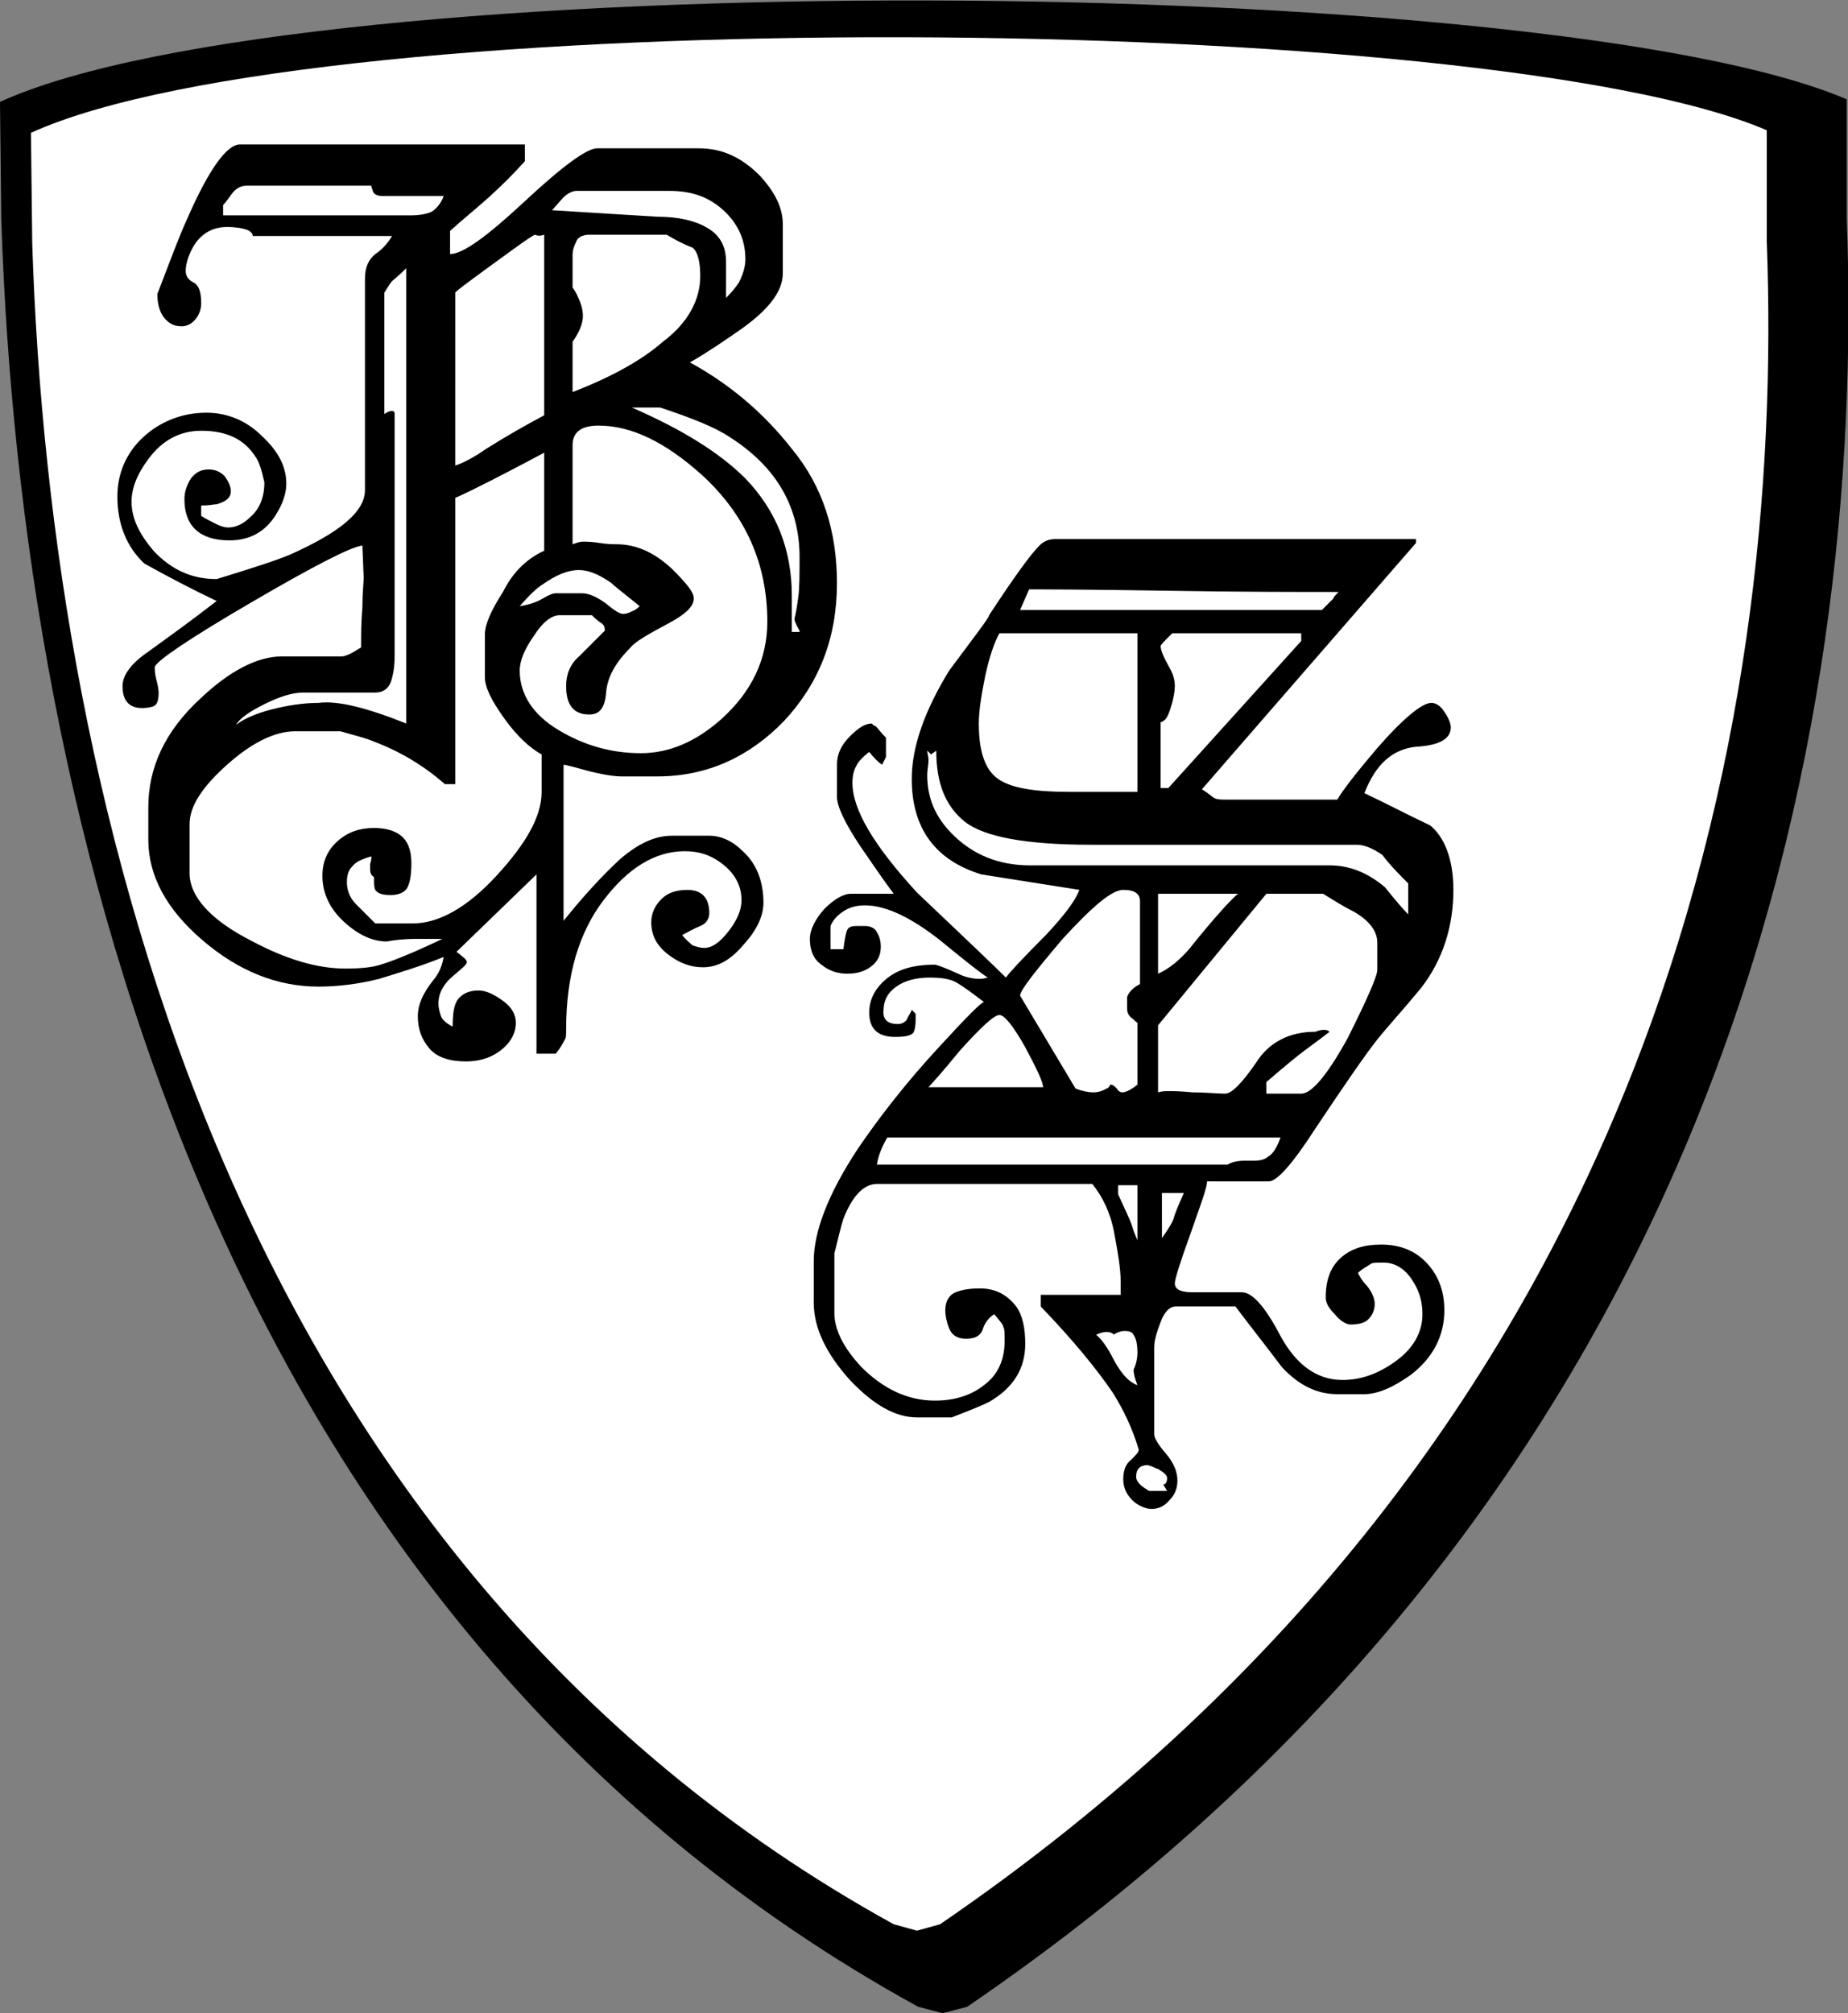 <?xml version="1.0" encoding="utf-8"?>
<!-- Generator: Adobe Illustrator 19.0.0, SVG Export Plug-In . SVG Version: 6.00 Build 0)  -->
<svg version="1.1" id="Layer_1" xmlns="http://www.w3.org/2000/svg" xmlns:xlink="http://www.w3.org/1999/xlink" x="0px" y="0px"
	 viewBox="-228.6 320.9 143.3 156.1" style="enable-background:new -228.6 320.9 143.3 156.1;" xml:space="preserve">
<rect x="-228.6" y="320.9" width="143.3" height="156.1" fill="#808080" stroke="none"/>
<style type="text/css">
	.st0{display:none;}
	.st1{display:inline;}
	.st2{fill:#FFFFFF;}
</style>
<g id="Layer_2" class="st0">
	<rect x="-314.1" y="669.5" class="st1" width="190" height="87.7"/>
</g>
<g id="Camada_1">
	<g>
		<path d="M-85.4,337.8v-9.2c-23.1-9.9-119.5-10.6-143.2,0.2l0.1,9.1c1.5,46.5,16.6,108.7,71.1,138.6l1.9,0.5l1.9-0.5
			C-94.3,436-83.9,377.5-85.4,337.8z"/>
		<path class="st2" d="M-91.6,339.6V331c-21.6-9.3-112.2-10-134.6,0.2l0.1,8.6c1.4,43.7,15.6,102.1,66.8,130.3l1.8,0.5l1.8-0.5
			C-99.9,431.9-90.2,376.9-91.6,339.6z"/>
		<g>
			<path d="M-163.7,366.1c0,4.3-1.4,7.8-4.1,10.7c-2.7,2.8-6,4.3-9.8,4.3h-2.8c-0.5,0-1.3-0.1-2.5-0.4c-1.1-0.3-1.8-0.5-2-0.5v12.1
				c1.6-2,3.1-3.6,4.4-4.8c1.4-1.2,2.7-1.8,4-1.8h2.9c0.9,0,1.8,0.4,2.6,1.2c1.1,1,1.6,2.4,1.6,4c0,1-0.5,2.1-1.5,3.2
				c-1,1.2-2,1.8-3.2,1.8c-0.9,0-1.8-0.3-2.7-1c-0.9-0.7-1.3-1.5-1.3-2.5c0-0.7,0.3-1.3,0.8-1.8s1.2-0.7,2-0.7
				c1.1,0,1.7,0.6,1.7,1.8c0,0.4-0.2,0.8-0.7,1s-1,0.5-1.4,0.7c0.3,0.4,0.6,0.6,0.8,0.8c0.3,0.1,0.6,0.2,0.9,0.2
				c0.6,0,1.2-0.4,1.9-1.3c0.7-0.9,1-1.7,1-2.4c0-1.1-0.5-2.1-1.6-2.9c-0.8-0.6-1.7-0.9-2.8-0.9c-2.3,0-4.4,1.3-6.3,3.8
				s-2.9,5.8-2.9,10c0,0.4,0,0.7-0.1,0.8c-0.1,0.2-0.3,0.6-0.7,1.1h-1.5v-13.9l-6.2,6c0.5,0.4,0.8,0.6,0.8,0.8
				c0,0.2-0.4,0.5-1.1,1.1c-0.7,0.6-1.1,1.3-1.1,2.1c0,0.4,0.1,0.7,0.2,1s0.5,0.6,0.9,0.8c0-1,0.1-1.7,0.4-2.1s0.8-0.7,1.6-0.7
				c0.6,0,1.2,0.3,1.9,0.8s1,1.1,1,1.7c0,0.7-0.3,1.4-1,2s-1.6,1-2.9,1c-1.2,0-2.2-0.3-2.8-1s-0.9-1.5-0.9-2.5
				c0-0.9,0.4-1.8,1.2-2.8c0.5-0.6,0.7-1.2,0.8-1.8c-1.7,0.7-3.4,1.2-5,1.7c-1.6,0.4-3.2,0.6-4.7,0.6c-3.2,0-6.2-1.2-9-3.6
				s-4.2-5-4.2-7.8v-2.5c0-3.1,1.3-5.9,4-8.4c2.3-2.2,4.5-3.3,6.3-3.3h4.5c0.2,0,0.4,0,0.6-0.1c0.3-0.1,0.6-0.3,1.1-0.6
				c0-0.9,0-2,0.1-3.1c0-1.2,0.1-1.9,0.1-2.3l-0.1-2.5c-0.9,0.1-3.8,1.6-8.6,4.4s-7.3,4.5-7.5,5c0,0.2,0,0.5,0.1,0.9
				c0.1,0.4,0.2,0.8,0.2,1.1c0,0.5-0.1,0.9-0.3,1c-0.1,0.1-0.5,0.2-1,0.2c-1,0-1.5-0.6-1.5-1.7c0-0.8,0.6-1.7,1.9-2.6
				c1.8-1.3,3.6-2.6,5.4-4c-1.9-0.9-3.8-1.9-5.6-2.9c-1.4-1.3-2.1-3.1-2.1-5.2c0-1.8,0.7-3.4,2-4.6c1.3-1.2,3-1.9,4.9-1.9
				c1.6,0,3.1,0.6,4.3,1.8c1.3,1.2,1.9,2.4,1.9,3.7c0,0.8-0.3,1.6-0.8,2.4c-0.8,1.3-2,2-3.6,2c-2.3,0-3.5-1.1-3.5-3.2
				c0-0.6,0.2-1.1,0.5-1.6c0.4-0.5,0.8-0.7,1.4-0.7c0.5,0,0.9,0.2,1.2,0.5c0.3,0.4,0.5,0.8,0.5,1.2c0,0.5-0.4,0.8-1.1,1
				c-0.2,0-0.6,0.1-1.2,0.1v0.8c0.3,0.2,0.7,0.4,1.1,0.6c0.4,0.2,0.7,0.3,1,0.3c0.6,0,1.2-0.3,1.7-0.8c0.7-0.6,1.1-1.5,1.1-2.7
				c-0.2-0.9-0.4-1.6-0.7-2c-0.9-1.4-2.3-2-4.2-2c-1.6,0-3,0.7-4.1,2.2c-0.9,1.2-1.3,2.3-1.3,3.3c0,1.3,0.6,2.5,1.7,3.8
				c1.4,1.5,3,2.2,4.9,2.2c2.6-0.8,4.5-1.4,5.7-1.9c3.8-1.7,5.8-3.3,5.8-5v-16.4c0-0.9,0.3-1.5,0.8-1.9c0.6-0.4,1-0.9,1.3-1.4H-209
				c0-0.2-0.2-0.4-0.5-0.5s-0.8-0.2-1.5-0.2c-1.1,0-2,0.5-2.6,1.5c-0.4,0.7-0.6,1.4-0.6,1.9c0,0.4,0.2,0.7,0.6,0.9
				c0.4,0.2,0.6,0.7,0.6,1.6c0,0.4-0.1,0.8-0.4,1.2c-0.3,0.4-0.7,0.6-1.1,0.6c-0.6,0-1-0.2-1.4-0.7c-0.3-0.4-0.5-1-0.5-1.8
				c1-2.6,1.7-4.5,2.3-5.8c1.7-3.9,3.1-5.8,4.1-5.8h22.1v1.3c-0.9,1-1.8,1.9-2.8,2.8s-2,1.7-3,2.6v1.8c1,0,2.9-1.4,5.8-4.1
				c2.9-2.7,4.8-4.1,5.6-4.1h7.9c1.8,0,3.3,0.7,4.7,2.1c1.2,1.3,1.8,2.5,1.8,3.8v3.8c0,1.4-1.1,2.8-3.2,4.3c-1.3,0.9-2.6,1.8-4,2.6
				c3.1,1.7,5.7,3.9,7.9,6.7C-164.8,358.6-163.7,362.1-163.7,366.1L-163.7,366.1z M-194.2,336.1h-4.7c-0.4,0-0.7-0.1-0.8-0.4
				c0-0.1-0.1-0.2-0.1-0.4h-9.7c-0.4,0-0.8,0.2-1.1,0.6c-0.3,0.4-0.5,0.7-0.7,0.9v0.8h14.5c0.7,0,1.3-0.1,1.7-0.3
				C-194.8,337.1-194.4,336.7-194.2,336.1L-194.2,336.1z M-170.8,341c0-1.4-0.5-2.6-1.5-3.6c-1.2-1.2-2.6-1.7-4.4-1.7h-7.2
				c-0.3,0-0.7,0.2-1,0.5s-0.6,0.7-0.9,1l8.1,0.5c1.7,0,3,0.3,4,0.9s1.4,1.5,1.4,2.6v2.8c0.5-0.5,0.8-0.9,1-1.2
				C-171,342.2-170.8,341.6-170.8,341L-170.8,341z M-174.3,342.3c0-1.1-0.2-1.9-0.6-2.2c-0.8-0.3-1.5-0.7-2-1h-6
				c-0.5,0-0.9,0.2-1,0.5c-0.2,0.4-0.3,0.7-0.3,1.1v2.5c0.3,0.4,0.4,0.7,0.4,0.7c0.3,0.6,0.4,1.1,0.4,1.5c0,0.6-0.3,1.3-0.8,2v3.9
				c3.1-1.2,5.4-2.5,7-3.9C-175.2,345.9-174.3,344.1-174.3,342.3L-174.3,342.3z M-186.4,353.1v-14c-0.3,0.1-0.5,0.1-0.7,0
				c-0.1,0-0.7,0.4-1.8,1.2c-2.9,2.1-4.4,3.2-4.4,3.3V357c0.6-0.2,1.4-0.6,2.4-1.3C-189.3,354.7-187.9,353.9-186.4,353.1
				L-186.4,353.1z M-197.1,377v-35.3c-0.6,0.6-1,0.9-1.1,1c-0.1,0.1-0.3,0.4-0.6,0.9v9.4c0.2-0.1,0.3-0.2,0.4-0.2
				c0.3-0.1,0.4,0,0.4,0.2v18.8c0,0.8-0.1,1.4-0.3,2c-0.2,0.5-0.6,0.8-1.2,0.8h-5.6c-0.8,0-1.8,0.3-3,0.9c-1.2,0.6-1.9,1.1-2.2,1.6
				c0.8-0.6,1.9-1,3.2-1.3c1.3-0.3,2.4-0.4,3.2-0.4C-202.4,375.2-200.1,375.8-197.1,377L-197.1,377z M-166.6,369.8
				c-0.3-0.5-0.4-0.8-0.4-0.9c0.1-0.4,0.2-0.9,0.3-1.7c0.1-0.7,0.1-1.8,0.1-3.1c0-3.9-1.8-7-5.4-9.3c-1.2-0.8-3-1.5-5.4-2.3h-2.2
				c3.9,1.7,6.8,3.5,8.8,5.5c2.4,2.5,3.6,5.5,3.6,9.1v2.8h0.6C-166.6,369.9-166.6,369.8-166.6,369.8z M-169.1,369.1
				c0-4.5-1.7-8.3-5.1-11.4c-2.8-2.5-5.4-3.8-8-3.8c-1.3,0-2,0.5-2,1.5v7.7c0.3-0.1,0.5-0.2,0.8-0.2s0.7,0,1.3,0.1s1.1,0.1,1.3,0.1
				c1.5,0,2.9,0.6,4.3,1.9c1.1,1.1,1.7,1.8,1.7,2.3c0,0.6-0.6,1.2-1.9,1.9c-1.7,0.9-2.7,1.5-3,1.9c-1.2,1.2-1.8,2.3-1.9,3.5
				s-0.5,1.7-1.3,1.7c-1.2,0-1.8-0.7-1.8-2.2c0-0.9,0.3-1.7,1-2.3c0.6-0.6,1.3-1.3,2-2c0-0.3-0.1-0.5-0.3-0.6
				c-0.3-0.2-0.5-0.4-0.7-0.6h-2.5c-0.6,0-1.3,0.5-2,1.6c-0.7,1-1.1,1.9-1.1,2.7c0,1.8,1,3.4,3,4.6s4.1,1.8,6.4,1.8
				c2.2,0,4.3-0.9,6.3-2.7C-170.3,374.5-169.1,372-169.1,369.1L-169.1,369.1z M-179,367.9c-1.1-0.9-1.9-1.5-2.2-1.8
				c-1-0.7-1.8-1-2.5-1c-0.9,0-1.8,0.4-2.8,1.1c-0.5,0.3-1.1,0.9-1.8,1.7c0.7-0.1,1.3-0.3,1.8-0.6c0.5-0.3,0.8-0.4,1-0.4h2
				c0.6,0,1.2,0.3,1.9,0.8c0.7,0.6,1.1,0.8,1.3,0.8c0.3,0,0.5-0.1,0.7-0.2C-179.3,368.2-179.1,368-179,367.9L-179,367.9z
				 M-186.4,363.6V356c-4.3,2.3-6.6,3.4-6.9,3.5v22.2h-0.8c-1.6-1.4-3.4-2.5-5.5-3.3c-0.7-0.3-1.6-0.5-2.6-0.8h-3.5
				c-1.6,0-3.4,0.9-5.3,2.6s-2.9,3.2-2.9,4.6v3.8c0,1.8,1.6,3.6,4.7,5.2c2.8,1.5,5.2,2.2,7.4,2.2c1.2,0,2.1-0.1,2.7-0.3
				c0.7-0.2,2.3-0.8,4.8-2c-0.5,0-1.2,0-2.1,0c-0.9,0-1.7,0.1-2.2,0.2c-1.1,0-2.2-0.5-3.3-1.5c-1.1-1-1.7-2.2-1.7-3.6
				c0-1.1,0.4-2,1.2-2.7c0.8-0.7,1.7-1,2.8-1c0.9,0,1.6,0.2,2.1,0.6s0.8,1.1,0.8,2.1c0,0.9-0.1,1.5-0.3,1.9s-0.7,0.6-1.3,0.6
				s-1-0.1-1.2-0.4c-0.1-0.2-0.1-0.5-0.1-1c-0.2-0.1-0.3-0.3-0.3-0.6c0-0.2,0-0.3,0-0.4c0.1-0.3,0.1-0.5,0.1-0.6
				c-0.7,0.2-1.2,0.4-1.5,0.8c-0.3,0.3-0.4,0.7-0.4,1.2c0,0.6,0.2,1.2,0.7,1.7s1,1,1.5,1.5h2.9c2,0,4.2-1.2,6.5-3.7s3.5-4.6,3.5-6.5
				v-2.9c-0.9-0.5-1.9-1.4-2.9-2.8s-1.5-2.4-1.5-3.2v-3.3c0-0.8,0.5-1.9,1.4-3.3C-188.8,365.2-187.7,364.2-186.4,363.6z"/>
			<path d="M-115.9,389.9c0,2.8-0.8,5.4-2.5,7.6c-1.4,1.7-2.6,3-3.4,4c-0.8,1-2.4,3.3-4.8,6.9c-1.8,2.8-3,4.1-3.6,4.1h-4.8
				c0,0.5-0.5,1.8-1.3,4.1c-0.8,2.2-1.2,3.5-1.2,3.8c0,0.5,0.5,0.7,1.4,0.7h3.8c0.8,0,1.8,1.1,3,3.4c1.2,2.2,2.8,3.4,4.8,3.4
				c1.3,0,2.6-0.4,3.9-1.3c1.5-1,2.3-2.3,2.3-3.8c0-0.9-0.2-1.7-0.7-2.5c-0.6-1-1.4-1.5-2.3-1.5c-0.6,0-0.9,0-1,0.1
				c-0.3,0.2-0.7,0.4-1,0.7c0.1,0.2,0.3,0.6,0.7,1c0.4,0.5,0.6,1,0.6,1.4c0,0.5-0.2,0.9-0.5,1.2c-0.3,0.3-0.8,0.4-1.4,0.4
				c-0.3,0-0.8-0.3-1.2-0.8c-0.5-0.5-0.7-0.9-0.7-1.3c0-1.4,0.4-2.4,1.2-3.1c0.8-0.7,1.8-1,3.1-1c1.5,0,2.7,0.5,3.6,1.5
				c0.9,1,1.3,2.2,1.3,3.6c0,2-0.9,3.7-2.6,5c-1.4,1-2.6,1.5-3.6,1.5h-2.1c-1.6,0-3-0.7-4.3-2.1c-1.2-1.6-2.4-3.1-3.6-4.7h-4.6
				c-0.5,0-0.9,0.4-1.2,1.2c-0.3,0.8-0.5,1.4-0.5,2c0,0.4,0,0.7,0,0.9c0,0.3,0,0.6,0,0.8c0,0.9,0,1.7,0,2.6c0,0.8,0,1.6,0,2.4
				c0,0.3,0.3,0.8,0.9,1.5s0.9,1.4,0.9,2.1c0,0.6-0.2,1.1-0.6,1.5c-0.4,0.5-0.9,0.7-1.4,0.7c-0.4,0-0.9-0.2-1.3-0.5
				c-0.6-0.5-0.9-1.1-0.9-1.8c0-0.7,0.2-1.2,0.6-1.5c0.4-0.4,0.6-0.6,0.6-0.8c-0.5-1.7-1.2-3.1-2-4.4c-1.3-1.9-3.1-4.1-5.6-6.7v-0.9
				h6.2v-1c0-1-0.2-2.2-0.5-3.8c-0.3-1.6-0.9-2.8-1.7-3.8h-16.7c-1,0-1.9,0.9-2.6,2.7c-0.2,0.6-0.4,1.5-0.7,2.7v4.6
				c0,1.3,0.7,2.7,2.1,4.2c1.7,1.7,3.6,2.6,5.7,2.6c1.5,0,2.8-0.4,3.8-1.2c1.1-0.8,1.6-2,1.6-3.4c0-0.6,0-1-0.1-1.1
				c0-0.2-0.3-0.5-0.7-1c-0.5,0.3-0.8,0.8-0.9,1.2c-0.2,0.5-0.6,0.7-1.3,0.7c-0.7,0-1.1-0.3-1.3-0.8s-0.3-1-0.3-1.4
				c0-0.7,0.3-1.2,0.8-1.4c0.5-0.2,1.1-0.3,1.9-0.3c1.2,0,2.1,0.5,2.8,1.4c0.5,0.7,0.7,1.7,0.7,2.9c0,1.9-0.9,3.4-2.8,4.5
				c-0.6,0.3-1.6,0.7-2.9,1.2h-2.7c-1.7,0-3.4-1-5.2-2.9c-1.8-2-2.8-4-2.8-6v-3.2c0-2.3,1.1-5.2,3.4-8.7c1.7-2.5,3.8-5.2,6.3-7.9
				c2.2-2.4,3.3-3.5,3.5-3.5c-0.9-0.7-1.6-1.2-2.1-1.5s-1.2-0.4-2.1-0.4c-1,0-1.9,0.2-2.6,0.7s-1,1.1-1,2c0,0.6,0.4,0.9,1.1,0.9
				c0.3,0,0.5-0.1,0.7-0.3c0.1-0.3,0.3-0.5,0.4-0.8c0.1,0.1,0.2,0.2,0.3,0.3c0,0.2,0,0.3,0,0.5c0,0.5-0.1,0.9-0.2,1
				c-0.2,0.2-0.6,0.3-1.4,0.3c-1.3,0-2-0.6-2-1.9c0-0.8,0.3-1.6,1-2.3c1-1,2.3-1.4,4.1-1.4c0.1,0,0.7,0.2,1.8,0.7
				c0.6,0.3,1.2,0.4,1.7,0.4c0.3,0,0.5-0.1,0.6-0.1c-0.5-0.3-1.5-1.1-3.1-2.4c-2.5-2.1-4.7-3.2-6.4-3.2c-0.6,0-1.1,0.1-1.6,0.4
				s-0.9,0.7-1.1,1.2v1.8h1c0.1-0.8,0.2-1.3,0.3-1.5c0.1-0.2,0.3-0.3,0.7-0.3c0.3,0,0.5,0,0.7,0c0.4,0,0.8,0.2,0.9,0.5
				c0.2,0.3,0.3,0.7,0.3,1.1c0,0.6-0.2,1.1-0.7,1.5s-1.1,0.6-1.9,0.6c-0.7,0-1.4-0.2-2-0.7c-0.6-0.4-0.9-1.1-0.9-2
				c0-0.7,0.4-1.5,1.1-2.3c0.8-0.8,1.5-1.2,2.1-1.2h3.3c-0.9-1.2-1.7-2.4-2.6-3.7c-1.2-1.8-1.8-3.1-1.8-3.8v-2.5
				c0-0.8,0.3-1.5,1-2.2c0.7-0.7,1.2-1,1.7-1c0.1,0.1,0.2,0.2,0.3,0.2c0.2,0.2,0.4,0.5,0.8,0.9v1.5l-0.3,0.6c-0.3-0.2-0.6-0.5-1-1
				c-0.5,0.4-0.9,0.8-1,1.1c-0.2,0.3-0.3,0.8-0.3,1.3c0,2.1,1.7,4.9,5,8.5c3.8,3.6,6.1,5.8,6.9,6.6c0.2-0.3,1.2-1.4,3.1-3.3
				c1.5-1.6,2.3-2.7,2.6-3.5c-2.5-0.4-5.1-0.8-7.6-1.2c-3.6-1.1-5.4-3.6-5.4-7.4c0-2.5,1-5.3,2.9-8.4c2-2.7,3.1-4.1,3.1-4.3
				c1.9-2.9,3.2-4.7,3.9-5.4c0.3-0.3,0.7-0.5,1.2-0.5h28v0.3l-16.6,19.1c0.5,0.3,0.8,0.6,1,0.7s0.5,0.1,0.9,0.1h8.6
				c0.4-0.7,1.4-2,3.1-4c2.1-2.4,3.5-3.5,4.2-3.5c0.3,0,0.7,0.2,1,0.7c0.3,0.4,0.5,0.9,0.5,1.2c0,0.9-0.9,1.4-2.7,1.5
				c-1.8,0.2-3.1,1.3-4,3.6c1.7,0.8,3.4,1.7,5.1,2.5C-116.6,385.8-115.9,387.5-115.9,389.9L-115.9,389.9z M-124.8,366.8
				c-3.2,0-7.8,0-13.7-0.1c-6-0.1-9.4-0.1-10.3-0.1l-0.7,1.6h23.4c0.4-0.4,0.7-0.7,0.9-0.9C-125.2,367.2-125,367-124.8,366.8
				L-124.8,366.8z M-127.7,370.6V370h-10c-0.6,0.6-0.9,0.9-0.9,1c0,0.3,0.2,0.8,0.7,1.7c0.3,0.5,0.4,1,0.4,1.4s-0.1,1-0.3,1.6
				c-0.2,0.7-0.4,1.1-0.8,1.2v5.1h0.6L-127.7,370.6L-127.7,370.6z M-140.4,382.4V370h-10.7c-0.4,0.7-0.8,1.9-1.1,3.3
				c-0.3,1.5-0.5,2.7-0.5,3.7c0,2.2,0.5,3.6,1.5,4.3c1,0.7,2.8,1,5.5,1h5.3V382.4z M-119.4,391.8v-2.4c-0.7-0.7-1.4-1.4-2-2.2
				c-0.7-0.5-1.4-0.8-2-0.8h-17.3h-3.3c-5,0-8.3-0.6-9.8-1.8c-1.5-1.2-2.2-3-2.2-5.5c-0.1,0.1-0.3,0.2-0.4,0.3
				c-0.1-0.1-0.2-0.2-0.3-0.3c0,0.2,0.1,0.5,0.1,0.7c0,0.4-0.1,0.8-0.1,1.2c0,2,0.8,3.6,2.4,5c1.6,1.4,3.5,2,5.6,2h23.2
				c1.6,0,3,0.6,4.3,1.7C-120.4,390.7-119.8,391.4-119.4,391.8L-119.4,391.8z M-121.8,396.1V394c0-0.9-0.6-1.7-1.8-2.4
				c-0.8-0.4-1.6-0.9-2.4-1.4h-4.4l-8.4,10.2v5.2c0.3-0.1,0.6-0.1,1-0.1c0.1,0,0.6,0,1.7,0.1c1,0,1.9,0.1,2.5,0.1
				c0.5,0,1.3-0.8,2.4-2.4c1-1.6,2.6-2.4,4.6-2.4c0.5-0.2,0.9-0.2,1.1,0c-0.5,0.4-1.2,0.9-2,1.5c-0.4,0.3-1.4,1.1-2.9,2.4v0.9h2.7
				c0.8,0,2-1.4,3.6-4.3C-122.6,398.4-121.8,396.6-121.8,396.1L-121.8,396.1z M-132.6,390.2h-6.2v6.2c0.9-0.4,1.7-1.1,2.4-1.9
				C-134.4,392-133.1,390.6-132.6,390.2L-132.6,390.2z M-140.2,397.2v-6.4c0-0.6-0.4-0.9-1.3-0.9c-0.9,0-2.4,1.3-4.7,3.8
				c-2.2,2.6-3.3,4-3.3,4.4l4.3,7.2c0.5,0.2,1,0.3,1.4,0.3c0.3,0,0.7-0.1,1-0.3c0.1,0,0.2-0.1,0.3-0.3c0.2,0,0.3,0.1,0.5,0.3
				c0.1,0.2,0.3,0.3,0.4,0.3c0.3,0,0.7-0.2,1.2-0.6v-4.8c-0.2-0.1-0.3-0.3-0.5-0.4c-0.2-0.2-0.3-0.4-0.3-0.7c0-0.3,0-0.6,0-0.9
				C-141.1,397.9-140.8,397.5-140.2,397.2L-140.2,397.2z M-136.8,413.4h-2h0.3v3.5c0.5-0.7,0.8-1.2,0.9-1.5
				C-137.5,415-137.2,414.3-136.8,413.4L-136.8,413.4z M-147.7,405.3c0-0.5-0.5-1.5-1.4-3.2c-0.9-1.6-1.6-2.5-2-2.5
				c-0.4,0-1.4,0.9-3.1,2.8c-0.5,0.6-1.3,1.6-2.4,2.8h8.9C-147.7,405.2-147.7,405.3-147.7,405.3z M-129.3,409.1h-30.5
				c-0.4,0.7-0.7,1.4-0.8,2.1h27.2c0.3-0.2,0.8-0.3,1.3-0.3c0.3,0,0.6,0,0.7,0c0.5,0,0.9-0.1,1.1-0.3
				C-129.9,410.4-129.6,409.9-129.3,409.1L-129.3,409.1z M-140.4,417.1v-4.3h-1.5v0.7c0.5,1.1,0.9,1.9,1.1,2.5
				C-140.6,416.7-140.4,417-140.4,417.1L-140.4,417.1z M-140.4,428.3c-0.2-0.5-0.3-0.9-0.3-1.2c0.2-0.4,0.3-0.9,0.3-1.3
				c0-0.7-0.1-1.1-0.3-1.4c-0.1-0.2-0.3-0.3-0.7-0.3c-0.3,0-0.5,0.1-0.7,0.2c0,0-0.1,0-0.1,0.1c-0.3-0.3-0.8-0.3-1.4,0
				c0.4,0.3,0.9,1,1.4,2C-141.6,427.5-141,428.1-140.4,428.3L-140.4,428.3z M-138.1,436.5c-0.1-0.2-0.2-0.3-0.3-0.5
				c0.2,0,0.3-0.2,0.3-0.5c0-0.2-0.2-0.4-0.7-0.7c-0.1,0-0.4-0.2-0.8-0.3c-0.6,0-0.9,0.3-0.9,0.9c0,0.2,0.1,0.4,0.3,0.6
				s0.4,0.3,0.7,0.5H-138.1z"/>
		</g>
	</g>
</g>
</svg>
